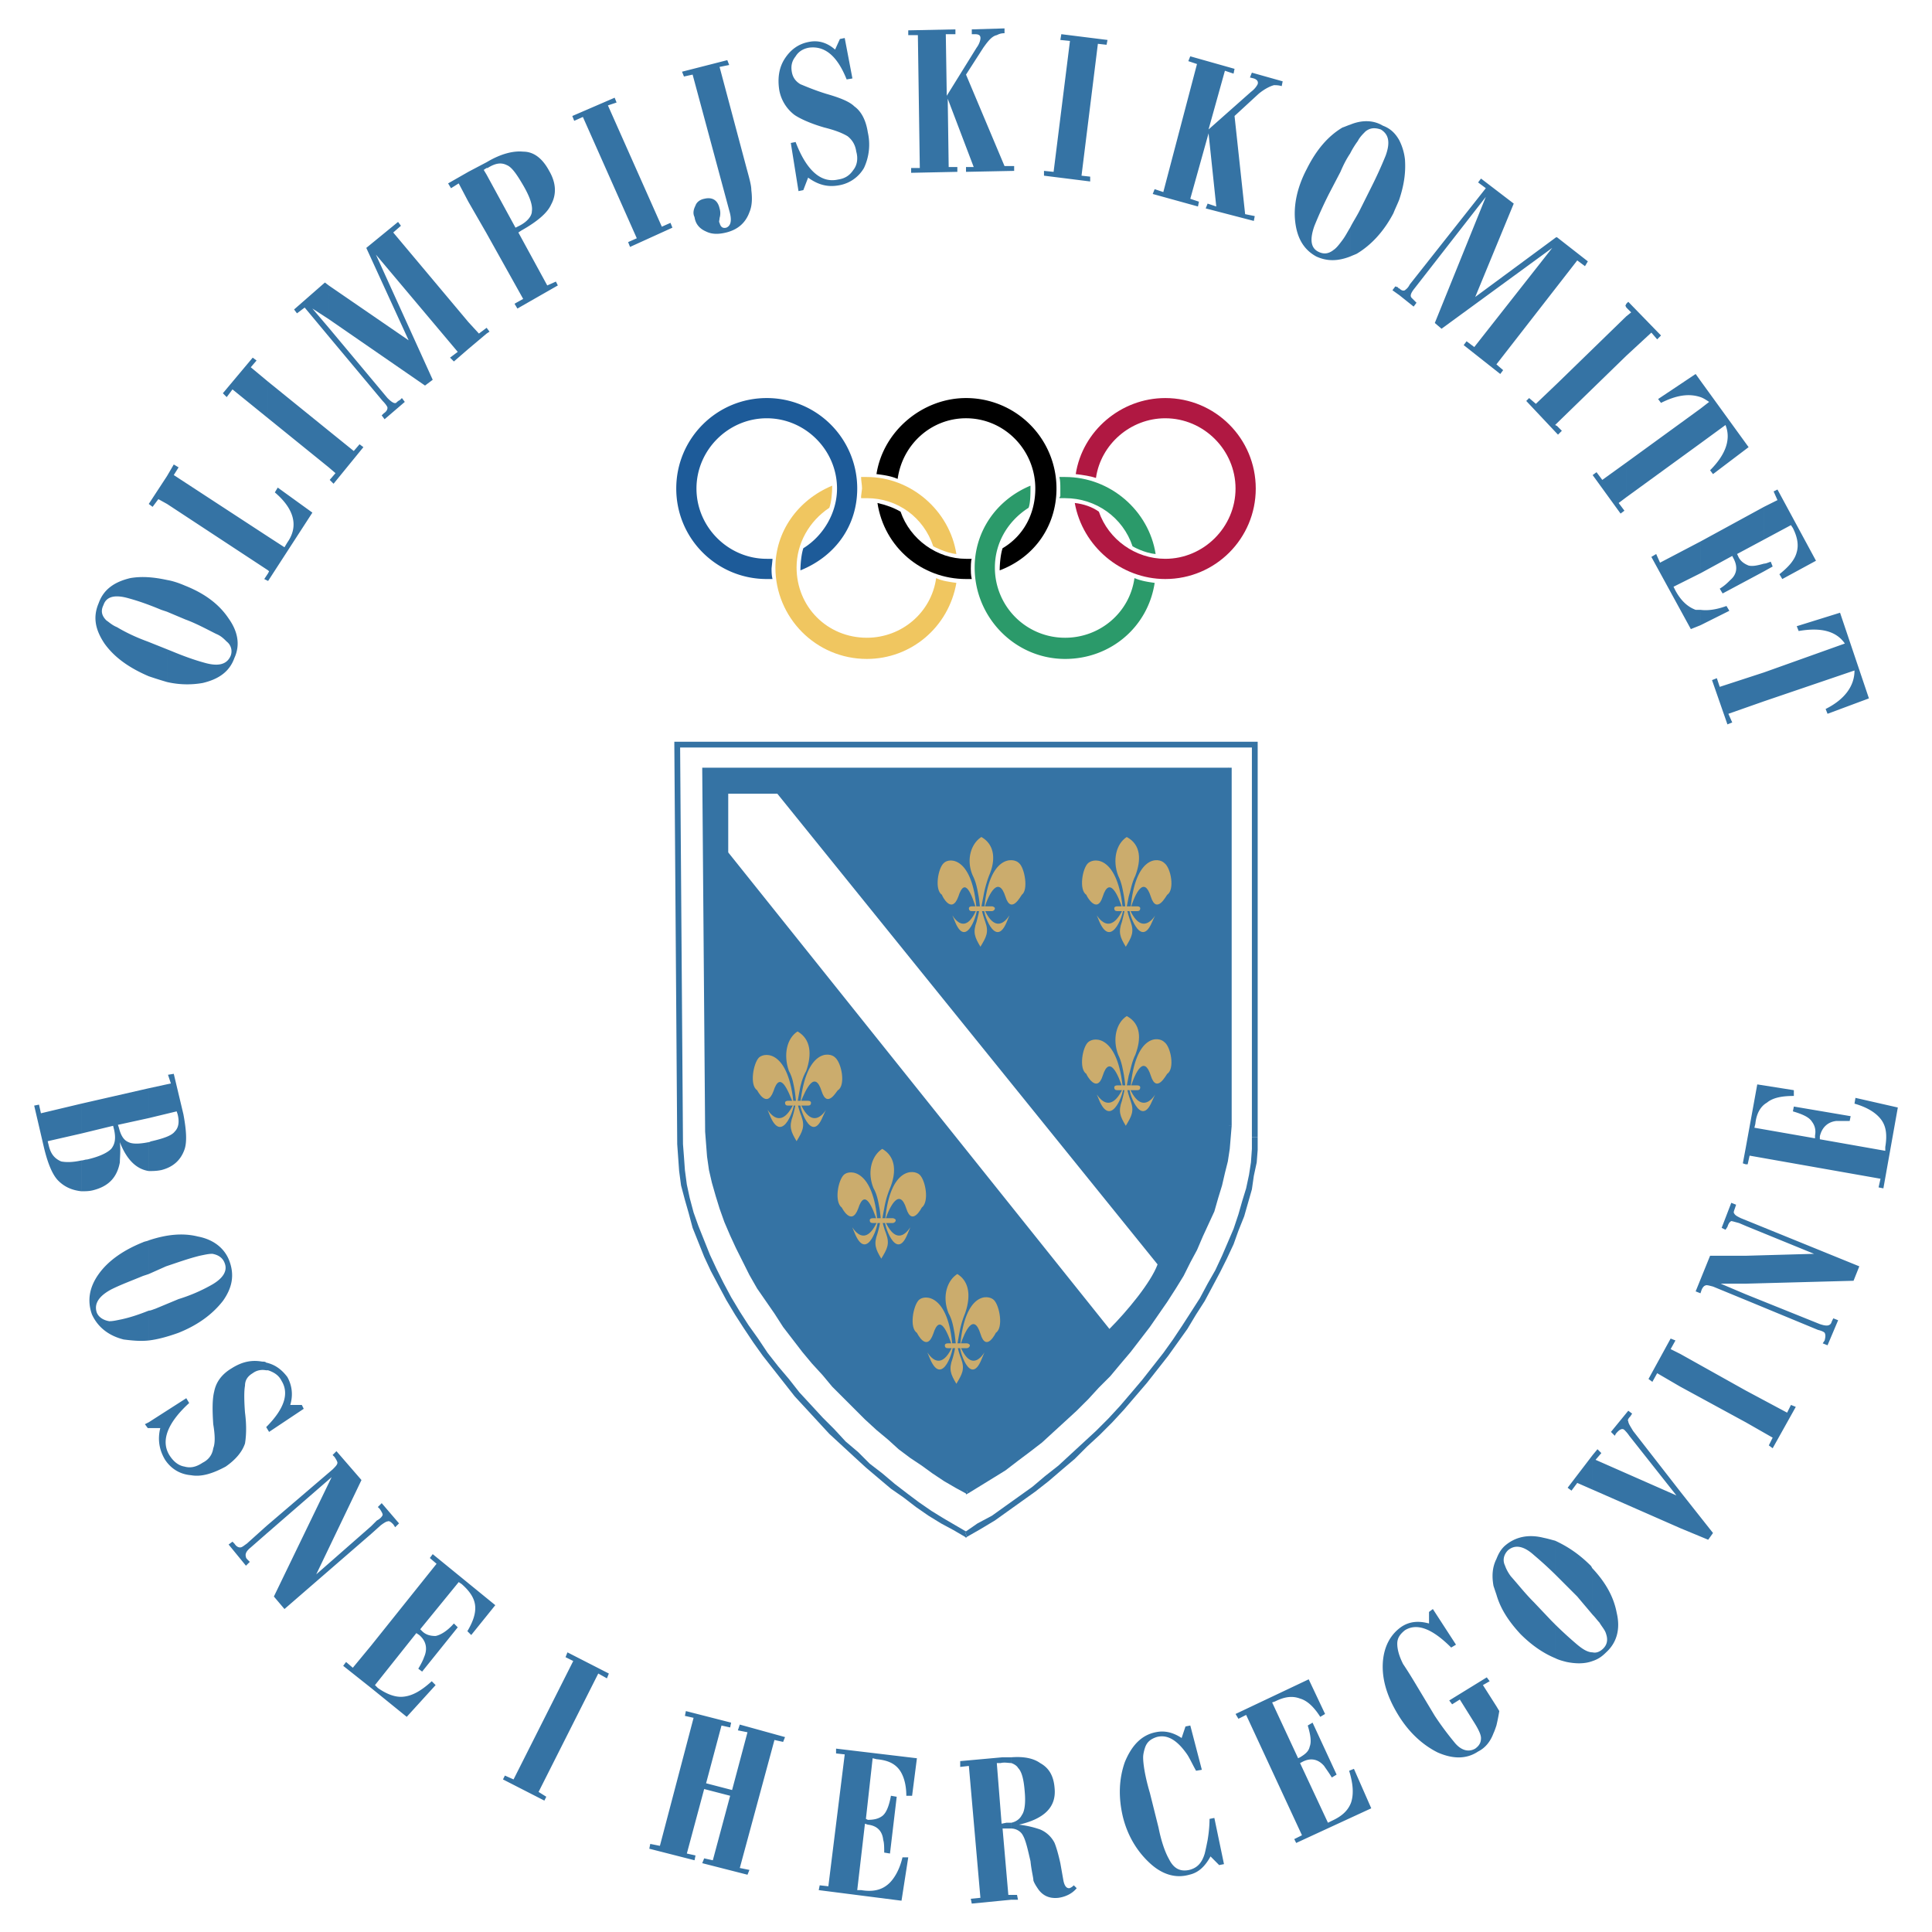 <svg xmlns="http://www.w3.org/2000/svg" width="2500" height="2500" viewBox="0 0 192.756 192.756"><g fill-rule="evenodd" clip-rule="evenodd"><path fill="#fff" d="M0 0h192.756v192.756H0V0z"/><path d="M175.996 69.967v-2.881l8.066-2.881c-.863-1.248-2.4-1.633-4.609-1.248l-.191-.48 4.32-1.345 2.881 8.547-4.129 1.537-.191-.48c1.92-.96 2.881-2.306 2.881-3.842l-9.028 3.073zm0-12.966v-.768c.191 0 .383-.097.672-.192l.191.48-.863.48zm0-3.168l2.688-1.441.193.289c.48.96.576 1.729.385 2.4-.193.769-.77 1.441-1.729 2.209l.287.48 3.361-1.825-3.842-7.107-.385.192.385.865-1.344.672v3.266h.001zm0-3.266v3.266l-2.689 1.44.096.192c.191.48.576.769 1.057.96.385.096.863 0 1.537-.191v.768l-4.131 2.209-.287-.48c.48-.288.768-.576 1.057-.865.672-.576.768-1.344.287-2.208l-.096-.192-3.17 1.729v-3.17l6.339-3.458zm0 16.519v2.881l-3.555 1.249.385.864-.48.192-1.537-4.417.48-.192.289.864 4.418-1.441zm-6.34-4.706v-1.537c.674.096 1.537 0 2.594-.384l.287.48-2.881 1.441zm0-18.151v-3.458l.865-.672c-.289-.192-.576-.384-.865-.48v-1.633l4.803 6.626-3.553 2.689-.289-.384c1.537-1.537 2.113-3.073 1.537-4.514l-2.498 1.826zm0-6.243v1.633c-1.152-.385-2.4-.192-3.938.576l-.287-.383 3.744-2.498.481.672zm0 2.785v3.458l-7.395 5.378V46.15l7.395-5.379zm0 13.253v3.17l-2.688 1.345.191.384c.576 1.057 1.248 1.633 2.016 1.921h.48v1.537l-.959.384-3.939-7.203.482-.288.383.864 4.034-2.114zm-7.394-18.535v-3.938l.48-.384-.48-.481v-.384l.191-.191 3.266 3.361-.383.384-.578-.672-2.496 2.305zm0-5.187v.384l-.096-.191.096-.193zm0 1.249v3.938l-6.914 6.723v-3.938l6.914-6.723zm0 14.598v3.457l-.768.577.576.769-.385.288-2.785-3.841.385-.289.576.769 2.401-1.73zm-6.914-2.881V42.5l.479.48-.383.384-.096-.096zm0-14.695v-4.897l3.072 2.4-.287.481-.77-.576-2.015 2.592zm0-4.897v4.897l-6.051 7.78.672.576-.287.384-3.65-2.881.287-.384.77.577 7.779-9.893-11.045 8.067-.672-.576 5.09-12.582-7.107 9.124c-.385.479-.48.768-.287.96l.287.288.191.192-.287.384-1.441-1.152v-.672c.193.191.385.288.576.191.096-.096.289-.191.48-.576l7.588-9.604-.77-.576.289-.385 3.266 2.497-3.842 9.316 8.066-5.954h.098v.002zm0 14.597v3.938l-.193.192.193.096v.769l-3.074-3.265.287-.289.674.576 2.113-2.017zM139.596 19.93c.48-1.441.672-2.689.576-4.034a5.612 5.612 0 0 0-.576-1.92v5.954zm0-5.954v5.955c-.191.479-.385.864-.576 1.345-.959 1.824-2.209 3.169-3.648 4.034-.193.096-.48.192-.672.288v-2.881c.287-.576.672-1.152.959-1.729l1.152-2.305a42.096 42.096 0 0 0 1.441-3.169c.48-1.345.287-2.113-.48-2.593-.576-.192-1.057-.192-1.537.192-.287.288-.576.577-.768.96a8.682 8.682 0 0 0-.768 1.249v-2.881c1.15-.48 2.305-.48 3.264.096.769.287 1.248.766 1.633 1.439zm0 14.79v.672l-.672-.48.287-.384.289.097c0 .095 0 .095.096.095zm-4.897-16.327v2.881c-.385.576-.674 1.153-.961 1.825l-1.152 2.208a42.287 42.287 0 0 0-1.441 3.17c-.48 1.344-.385 2.208.385 2.593.576.288 1.057.192 1.537-.192.287-.192.576-.577.863-.961.289-.384.48-.768.77-1.248v2.881c-1.25.48-2.307.48-3.361 0-1.25-.672-1.922-1.824-2.113-3.457-.193-1.633.191-3.458 1.152-5.282.961-1.921 2.111-3.266 3.553-4.13.288-.096.479-.192.768-.288zM48.55 33.28v-.576l.288.384-.288.192zm0-9.988v-5.858l2.881 5.282.384-.192c.769-.384 1.249-.96 1.249-1.441.096-.576-.192-1.44-.864-2.593-.672-1.152-1.153-1.825-1.633-2.016-.577-.289-1.152-.192-1.921.287h-.096v-.576c1.44-.864 2.688-1.152 3.649-1.056 1.056 0 1.92.672 2.593 1.921.672 1.152.769 2.304.192 3.36-.385.865-1.441 1.729-2.978 2.594l-.288.192 2.881 5.282.864-.385.192.385-4.034 2.305-.288-.48.864-.48-3.647-6.531zm18.536-.577l-4.226 1.921-.192-.48.864-.384-5.378-12.102-.864.384-.192-.48 4.226-1.825.192.48-.864.288 5.379 12.101.864-.384.191.481zm5.666-16.231l-.961.192L74.48 16.76c.288 1.057.48 1.729.48 2.209.095.768.095 1.537-.192 2.209-.385 1.056-1.152 1.729-2.305 2.017-.769.192-1.441.192-2.017-.097-.672-.288-1.056-.768-1.152-1.44-.192-.384-.096-.768.096-1.152.096-.288.384-.576.865-.672.768-.192 1.345.096 1.536.96.096.288.096.672 0 .96 0 .192-.096.384 0 .48.096.384.288.577.672.48.48-.192.577-.769.289-1.729l-3.65-13.542-.864.192-.192-.48 4.515-1.153.191.482zm13.83 6.723a5.484 5.484 0 0 1-.384 3.553 3.563 3.563 0 0 1-2.498 1.729c-1.056.192-2.016 0-3.073-.768l-.48 1.249-.48.096-.768-4.802.48-.096c1.057 2.785 2.498 4.129 4.226 3.746.672-.097 1.152-.385 1.536-.961.384-.479.481-1.152.289-1.825-.097-.672-.384-1.152-.864-1.537-.481-.288-1.153-.576-2.305-.864-1.345-.384-2.401-.864-2.978-1.249a4.002 4.002 0 0 1-1.537-2.498c-.191-1.248 0-2.305.577-3.169.576-.864 1.344-1.44 2.4-1.633.961-.191 1.825.097 2.594.769l.48-1.057.48-.096.769 4.034-.576.096c-.96-2.401-2.209-3.362-3.746-3.169-.576.097-1.056.385-1.344.864-.384.481-.48.961-.384 1.538.097.576.384.96.864 1.248.48.192 1.345.576 2.593.961 1.345.384 2.305.769 2.786 1.249.671.479 1.151 1.343 1.343 2.592zm14.598 3.842l-4.802.096v-.48h.769l-2.593-6.819.096 6.819h.865v.48l-4.61.096v-.48h.864l-.193-13.254h-.96v-.48l4.706-.096v.48h-.96l.096 6.146 2.979-4.802c.287-.384.383-.768.383-.96 0-.289-.191-.384-.576-.384h-.289v-.48l3.265-.097v.48c-.383 0-.576.097-.768.192-.48.096-.865.577-1.344 1.249l-1.729 2.689 3.841 9.124h.961v.481h-.001zm7.588 1.056l-4.609-.577v-.479l.959.096 1.633-13.062-.961-.096.098-.576 4.609.576-.096.48-.865-.096-1.633 13.157.865.096v.481zm16.326 3.937l-4.801-1.248.191-.48.863.288-.768-7.299-1.824 6.531.863.288-.096.48-4.514-1.249.191-.48.865.289 3.361-12.774-.865-.288.193-.481 4.418 1.249-.098.479-.863-.288-1.633 5.858 4.227-3.746c.383-.288.576-.576.672-.769.096-.288-.096-.48-.385-.576l-.385-.096.193-.48 3.074.865-.098.48c-.287-.096-.576-.096-.768-.096-.385.096-.961.384-1.537.864l-2.4 2.209 1.057 9.796.959.192-.092.482zM48.55 16.184v.576l-.289.192.289.48v5.858l-1.825-3.169v-2.977l1.825-.96zm0 16.52v.576l-1.825 1.537v-2.689l1.057 1.152.768-.576zm-1.825-15.559v2.977l-.96-1.825-.768.481-.289-.481 2.017-1.152zm0 14.982v2.689l-1.44 1.249-.385-.384.768-.576-8.163-9.7 5.667 12.486-.769.576-9.604-6.626V28.48l7.972 5.474-4.226-9.22 3.169-2.593.288.384-.769.672 7.492 8.93zM32.799 46.629V42.98l2.497 2.017.576-.672.384.288-2.977 3.65-.384-.384.577-.672-.673-.578zm0-13.061l5.378 6.435c.289.288.481.576.481.672 0 .191-.096.384-.384.575l-.192.192.288.385 2.017-1.729-.289-.384-.191.192a1.33 1.33 0 0 0-.384.288c-.192.096-.481-.096-.864-.48L32.8 32.703v.865h-.001zm0-5.09v3.361l-1.633-1.057 1.633 1.921v.864l-2.401-2.882-.768.577-.289-.385 3.074-2.689.384.29zm0 14.502v3.649l-6.051-4.898v-3.65l6.051 4.899zm-6.05 14.982v-.769l.097-.192-.097-.096v-3.361l1.633 1.057.288-.48c1.153-1.633.672-3.361-1.249-4.994l.289-.48 3.457 2.497-4.418 6.818zm-8.26.48c1.921.769 3.362 1.825 4.322 3.266.96 1.344 1.152 2.688.576 3.937-.48 1.345-1.536 2.113-3.169 2.497a8.909 8.909 0 0 1-3.553-.096V64.78l.479.192c1.153.479 2.209.864 3.266 1.153 1.344.383 2.208.191 2.593-.673a1.222 1.222 0 0 0-.384-1.439c-.288-.289-.576-.576-1.056-.769-.96-.48-2.017-1.057-3.073-1.441l-1.825-.769v-3.169c.576.097 1.152.289 1.824.577zm8.26-20.36v3.65l-3.554-2.881-.576.769-.384-.385 2.978-3.553.384.288-.577.672 1.729 1.44zm0 15.462v3.361l-10.084-6.627v-2.785l.672-1.152.481.288-.481.769 9.412 6.146zm0 3.65v.769l-.384-.192.384-.577zM16.665 68.046a42.202 42.202 0 0 1-1.825-.576c-2.017-.864-3.458-1.921-4.417-3.266-.961-1.44-1.153-2.689-.576-4.034.479-1.344 1.536-2.113 3.169-2.497 1.152-.192 2.305-.096 3.649.192v3.169l-.577-.192c-1.152-.48-2.208-.864-3.265-1.152-1.344-.384-2.209-.192-2.497.672-.288.577-.192 1.057.288 1.537.288.191.576.48 1.056.672.96.576 2.017 1.057 3.074 1.441l1.921.768v3.266zm0-20.552v2.785l-.864-.48-.576.769-.384-.288 1.824-2.786zM174.17 141.9v-3.168l4.131 2.209.383-.77.482.193-2.307 4.129-.383-.287.383-.77-2.689-1.536zm0-12.197v-.574l7.396 2.977c.576.191.863.191 1.057 0 .096-.096.096-.191.191-.385l.096-.191.48.191-1.057 2.498-.48-.193.191-.287c.098-.385.098-.576 0-.768-.096-.098-.287-.193-.672-.289l-7.202-2.979zm0-1.631v-2.785l6.82-.193-6.82-2.785v-.576l11.334 4.609-.576 1.441-10.758.289zm0-11.91v-1.633l1.152-6.338 3.65.576v.576c-1.248 0-2.113.191-2.689.672-.672.385-1.057 1.152-1.152 2.113l-.096.385 6.051 1.057v-.289c.096-.48 0-.961-.289-1.344-.287-.48-.959-.77-1.92-1.057l.096-.48 5.666.961-.096.48h-1.344c-.865.096-1.441.672-1.633 1.535v.289l6.529 1.152v-.385c.193-1.152.098-2.018-.383-2.689s-1.346-1.248-2.689-1.633l.096-.576 4.227.961-1.441 8.068-.48-.098.193-.863-13.062-2.305-.191.863h-.195v.002zm0-1.633v1.633l-.287-.096.287-1.537zm0 7.203v.576l-.672-.287c-.383-.096-.672-.193-.768-.193-.193.098-.289.289-.385.578l-.191.287-.385-.191.961-2.498.48.191-.096.289c-.096.289-.193.48-.096.576.096.191.287.289.672.48l.48.192zm0 3.555v2.785h-2.496l2.496 1.057v.574l-3.264-1.344c-.385-.096-.674-.191-.77-.096-.096 0-.287.191-.385.48l-.096.287-.48-.191 1.441-3.553h3.554v.001zm0 13.445v3.168l-6.529-3.553v-3.266l6.529 3.651zm-6.529 13.733v-3.648l3.266 4.131-.48.672-2.786-1.155zm0-17.383v3.266l-2.305-1.344-.48.863-.385-.287 2.209-4.033.48.191-.48.863.961.481zm0 13.734v3.648l-8.74-3.84v-3.459l.48-.576.385.385-.578.672 8.068 3.555-4.705-5.955c-.193-.289-.385-.48-.48-.576-.193-.191-.48-.096-.865.385l-.096.191-.385-.385 1.729-2.113.385.289-.191.289c-.193.191-.289.383-.193.479 0 .193.193.48.48.961l4.706 6.05zm-8.741 16.903v-.863c.385.096.768-.096 1.057-.385.383-.383.48-.865.287-1.439-.096-.385-.383-.674-.672-1.154-.191-.191-.385-.479-.672-.768v-4.61c1.344 1.441 2.113 2.881 2.4 4.418.385 1.633 0 2.977-1.057 3.938-.382.382-.766.671-1.343.863zm0-20.553v3.459l-1.537-.674-.576.77-.383-.289 2.496-3.266zm0 11.334v4.609c-.48-.576-1.057-1.248-1.537-1.824l-1.824-1.826-.385-.383v-3.361c1.25.576 2.402 1.344 3.555 2.496.096.098.096.193.191.289zm0 8.355v.863c-.768.289-1.633.289-2.594.098-.385-.098-.768-.193-1.152-.385v-3.361a39.813 39.813 0 0 0 2.209 2.018c.576.478 1.057.767 1.537.767zm-3.746-11.14v3.361a38.275 38.275 0 0 0-2.111-1.922c-1.057-.959-1.922-1.057-2.594-.479-.385.383-.576.959-.289 1.535.096.289.289.674.576 1.057.768.865 1.441 1.729 2.307 2.594l1.729 1.824.383.385v3.361c-1.152-.48-2.305-1.248-3.457-2.4-1.248-1.346-2.016-2.594-2.4-3.939v-3.553c.191-.48.385-.863.768-1.248 1.057-.961 2.402-1.25 3.938-.865.478.097.767.193 1.15.289zm-5.857 18.439v-1.92l.287.479a19.018 19.018 0 0 1-.287 1.441zm0-16.615v3.553c-.098-.287-.193-.576-.289-.863-.192-1.057-.096-1.92.289-2.69zm0 14.695v1.92c-.098.287-.193.576-.289.768-.287.77-.768 1.441-1.537 1.826-1.152.768-2.496.768-4.033.096-1.535-.77-2.881-2.018-3.938-3.746s-1.633-3.457-1.537-5.186c.098-1.633.77-2.881 1.922-3.65.768-.48 1.633-.576 2.689-.287v-1.152l.383-.289 2.307 3.555-.48.287c-1.826-1.824-3.363-2.498-4.611-1.729-.48.385-.768.768-.768 1.344s.191 1.248.576 2.018c.191.287.576.865 1.152 1.824l2.018 3.361a30.348 30.348 0 0 0 1.92 2.594c.672.863 1.441 1.057 2.113.672.385-.287.576-.576.576-1.057 0-.287-.191-.768-.672-1.535l-1.441-2.307-.768.48-.289-.385 3.746-2.305.289.385-.674.385 1.346 2.113zm-48.404 19.303v-.48h.576l.096.48h-.672zm0-7.105c.479 0 .961.287 1.152.672.287.479.48 1.344.768 2.592.096.961.289 1.633.289 1.922.096.287.287.576.48.863.479.674 1.15.961 2.016.865.672-.096 1.346-.385 1.824-.961l-.287-.287c-.191.191-.385.287-.48.287-.287 0-.48-.287-.576-.863l-.289-1.633c-.191-.865-.383-1.537-.574-2.018a2.829 2.829 0 0 0-1.441-1.344 9.758 9.758 0 0 0-2.113-.48c2.498-.576 3.746-1.729 3.555-3.65-.098-1.248-.576-2.018-1.441-2.496-.672-.48-1.633-.672-2.881-.576v.576c.287.096.576.287.672.479.383.385.576 1.154.672 2.402.096 1.057 0 1.92-.289 2.305-.191.385-.576.672-1.055.768v.577h-.002zm20.263-1.057l.961 4.609-.48.096-.863-.865c-.578 1.057-1.25 1.633-2.115 1.826-1.344.383-2.688 0-3.936-1.152-1.25-1.152-2.211-2.689-2.689-4.611-.48-2.016-.385-3.842.191-5.475.672-1.631 1.633-2.688 3.072-2.977.865-.191 1.73 0 2.594.576l.385-1.152.48-.096 1.152 4.418-.576.096c-.385-.672-.674-1.344-.961-1.729-.961-1.344-1.92-1.922-2.977-1.633-.576.191-.961.48-1.154 1.057-.096.287-.189.672-.189.961 0 .672.189 1.92.672 3.553l.863 3.457c.287 1.441.672 2.498 1.057 3.17.48.961 1.152 1.248 2.016 1.057.77-.193 1.25-.672 1.537-1.633.098-.385.193-.865.289-1.346.096-.574.191-1.344.191-2.111l.48-.096zm13.926-4.898l1.729 3.938-7.49 3.457-.193-.385.77-.383-5.57-12.006-.77.385-.287-.48 7.299-3.457 1.633 3.457-.48.287c-.672-1.055-1.344-1.633-2.016-1.824-.77-.287-1.537-.191-2.498.289l-.287.096 2.592 5.57.193-.096c.479-.289.863-.576.959-1.057.191-.48.096-1.152-.191-2.113l.48-.287 2.4 5.186-.48.287c-.287-.48-.576-.863-.768-1.152-.576-.672-1.346-.863-2.209-.385l-.191.098 2.783 5.953.385-.191c1.057-.48 1.633-1.057 1.922-1.824.287-.865.191-1.922-.193-3.17l.478-.193zm-34.189-1.153v.576c-.289 0-.674-.098-1.057 0h-.385l.48 6.051.48-.098h.48v.578h-.865l.576 6.625h.289v.48l-3.939.385-.096-.48.96-.096-1.152-13.158-.864.098v-.578l4.225-.383h.868zm-63.868-6.916v-4.225l6.531-8.164-.672-.576.288-.385 6.243 5.09-2.401 2.979-.384-.385c.576-.961.865-1.824.769-2.594-.096-.768-.577-1.439-1.344-2.111l-.289-.193-3.841 4.707.192.191c.384.385.864.48 1.344.48.48-.096 1.153-.48 1.825-1.248l.384.383-3.553 4.418-.384-.287c.289-.48.48-.865.576-1.152.384-.865.192-1.633-.48-2.209l-.289-.193-4.129 5.188.288.287c.961.672 1.825.961 2.593.865.864-.096 1.729-.576 2.785-1.537l.384.385-2.881 3.168-3.555-2.882zm0-15.367v-.768l.577-.576c.383-.191.576-.479.576-.576 0-.096-.096-.287-.288-.576l-.192-.191.384-.385 1.729 2.018-.384.383-.192-.287c-.192-.191-.384-.385-.576-.289-.096 0-.289.098-.673.385l-.961.862zm17.287 26.605l-4.13-2.113.192-.385.864.385 5.955-11.814-.769-.383.192-.48 4.13 2.113-.192.48-.865-.48-5.955 11.812.769.48-.191.385zm20.265 7.395l-4.514-1.152.192-.48.864.191 1.729-6.436-2.593-.672-1.729 6.436.865.191-.096.48-4.514-1.152.096-.48.961.193 3.361-12.773-.865-.193.096-.48 4.514 1.154-.096.479-.864-.191-1.537 5.762 2.594.674 1.536-5.764-.96-.191.192-.576 4.514 1.248-.192.48-.864-.191-3.457 12.771.96.193-.193.479zm16.039-1.73l-.672 4.322-8.259-1.055.096-.48.864.096 1.633-13.158-.864-.096v-.48l8.067.961-.481 3.743h-.576c0-1.15-.288-2.111-.768-2.688-.481-.576-1.153-.865-2.209-.961l-.384-.096-.672 6.051.192.096c.577 0 1.057-.096 1.441-.385.384-.287.672-.961.865-2.018l.576.098-.672 5.666-.576-.096c0-.48 0-.961-.097-1.25-.096-.959-.672-1.439-1.537-1.535l-.288-.096-.769 6.627h.384c1.152.191 2.017 0 2.689-.578.575-.479 1.152-1.439 1.44-2.689h.577v.001zm-53.591-33.038v.768l-8.644 7.492-1.056-1.248 5.762-11.91-6.531 5.666v-.768l6.627-5.666c.288-.289.48-.48.48-.672 0-.096-.096-.289-.288-.576l-.192-.193.384-.383 2.497 2.881-4.514 9.412 5.475-4.803zm0 11.911v4.225L34.24 166.2l.288-.383.672.576 1.825-2.209zm-10.468-27.469v-.768c.864.191 1.537.672 2.113 1.439.48.865.577 1.826.289 2.785h1.152l.192.385-3.457 2.305-.289-.479c1.825-1.826 2.305-3.363 1.537-4.611-.288-.576-.768-.863-1.345-1.057l-.192.001zM14.84 108.576l2.209-.48-.288-.865.576-.096.961 4.033c.288 1.537.384 2.785.096 3.555-.384 1.055-1.152 1.729-2.305 2.016-.48.096-.864.096-1.248.096v-2.881c.096 0 .191-.096.288-.096 1.249-.287 2.016-.576 2.305-.961.384-.383.48-.959.288-1.729l-.096-.287-2.785.672v-2.977h-.001zm11.717 27.371v.768c-.48-.096-.96 0-1.344.289-.481.287-.769.672-.769 1.248-.096.48-.096 1.441 0 2.689.192 1.441.096 2.496 0 3.072-.288.865-.96 1.633-1.921 2.305-1.249.674-2.4 1.057-3.457.865-1.153-.096-2.017-.672-2.594-1.537-.576-.959-.768-2.016-.48-3.168H14.84v-.578l3.746-2.4.288.48c-2.209 2.018-2.881 3.842-1.921 5.283.384.576.865.959 1.44 1.055.673.193 1.249 0 1.825-.383.577-.289.961-.77 1.057-1.441.192-.48.192-1.248 0-2.4-.096-1.441-.096-2.498.096-3.266.192-.961.769-1.729 1.729-2.305 1.057-.672 2.017-.865 3.073-.672.191.001.288.001.384.096zm0 16.326v.768l-1.537 1.346c-.48.385-.576.672-.48.961 0 .096.096.191.191.287l.192.193-.384.383-1.729-2.113.384-.287.192.191c.192.289.384.385.576.385.192 0 .385-.191.672-.385l1.923-1.729zM14.84 133.738v-2.977c.191 0 .384-.098.672-.193l2.305-.959a16.509 16.509 0 0 0 3.169-1.346c1.249-.672 1.729-1.441 1.441-2.209-.192-.576-.673-.865-1.249-.961-.384 0-.769.096-1.249.193-1.153.287-2.209.672-3.361 1.055l-1.729.77v-3.361c1.729-.576 3.361-.768 4.898-.385 1.537.289 2.689 1.152 3.169 2.498.48 1.344.288 2.592-.672 3.938-1.056 1.344-2.497 2.4-4.417 3.17-1.056.383-2.112.672-2.977.767zm-5.571-14.982c-.384.096-.769.096-1.152.096v-3.074c.191 0 .383-.096.576-.096 1.249-.287 2.017-.672 2.401-1.057.384-.479.48-1.055.288-1.92l-.096-.385-3.169.77v-2.979l6.723-1.535v2.977l-3.074.672.096.289c.192.768.481 1.248.96 1.439.385.193 1.057.193 2.017 0v2.881c-1.249-.191-2.209-1.152-2.881-2.881.096.865 0 1.537 0 2.018-.288 1.537-1.152 2.4-2.689 2.785zm5.571 4.994v3.361l-.576.191c-1.153.48-2.209.865-3.169 1.346-1.248.672-1.729 1.439-1.44 2.305.192.48.672.768 1.248.865.385 0 .768-.098 1.249-.193.864-.191 1.729-.48 2.689-.863v2.977c-.865.096-1.729 0-2.497-.096-1.538-.385-2.594-1.25-3.17-2.498-.48-1.344-.288-2.689.673-4.033.959-1.344 2.497-2.4 4.417-3.17.192-.096.384-.096.576-.192zm0 18.15v.578h-.096l-.288-.385.384-.193zm-6.723-23.048c-.865-.096-1.633-.385-2.305-1.057-.576-.576-1.056-1.729-1.44-3.361l-.961-4.129.481-.096.191.863 4.035-.961v2.979l-3.361.768.096.385c.192.863.576 1.344 1.249 1.633.48.096 1.152.096 2.017-.098v3.074h-.002zM122.598 76.882H70.351l.288 36.014c0 12.967 14.406 29.869 25.739 35.824 13.351-7.299 26.22-24.49 26.22-36.4V76.882z" fill="#3573a4"/><path fill="#3573a4" d="M70.063 76.882l.288.288h52.247v-.576H70.351l-.288.288.288-.288h-.288v.288z"/><path fill="#3573a4" d="M70.927 112.896l-.288-36.014h-.576l.288 36.014h.576zM96.378 148.527h.192l-1.056-.672-1.057-.576-1.057-.767-1.151-.768-1.057-.769-1.152-.864-1.153-.961-1.056-.961-1.153-.96-1.056-1.057-1.057-1.057-1.056-1.152-1.057-1.152-1.056-1.153-.96-1.152-.961-1.248-.865-1.248-.96-1.248-.768-1.25-.864-1.344-.673-1.25-.768-1.344-.672-1.248-.577-1.344-.48-1.25-.48-1.343-.48-1.25-.288-1.248-.288-1.344-.192-1.152-.097-1.249-.096-1.25h-.576l.096 1.25.096 1.249.192 1.343.288 1.25.384 1.344.385 1.248.479 1.346.577 1.344.576 1.248.673 1.345.672 1.344.769 1.346.864 1.248.864 1.248.864 1.344.961 1.25.96 1.248.961 1.152 1.056 1.152.96 1.153 1.153 1.152 1.057 1.057 1.056 1.056 1.152 1.057 1.153.961 1.056.959 1.153.865 1.152.768 1.057.769 1.152.768 1.153.672 1.056.576h.192-.192v.097l.192-.097-.192-.481z"/><path fill="#3573a4" d="M122.309 112.32l-.096 1.153-.096 1.056-.193 1.248-.192 1.155-.384 1.248-.287 1.152-.481 1.248-.48 1.346-.577 1.248-.576 1.248-.672 1.248-.767 1.346-.674 1.248-.863 1.248-.866 1.345-.865 1.248-.959 1.249-.961 1.152-.959 1.248-1.056 1.154-1.057 1.153-1.057 1.152-1.152 1.152-1.152 1.057-1.155 1.057-1.15.959-1.154.96-1.248.961-1.248.864-1.153.769-1.248.768-1.153.767.192.481 1.248-.768 1.248-.767 1.248-.77 1.25-.959 1.153-.865 1.248-.961 1.152-1.057 1.153-1.056 1.152-1.057 1.154-1.152 1.057-1.153 1.15-1.152.961-1.152 1.057-1.248.961-1.248.961-1.25.863-1.248.865-1.249.863-1.343.77-1.25.672-1.344.672-1.248.576-1.346.576-1.248.576-1.248.385-1.346.383-1.248.289-1.248.289-1.152.191-1.25.096-1.152.096-1.153h-.576zM122.598 76.594l-.289.288v35.438h.576V76.882l-.287-.288.287.288v-.288h-.287zM67.278 74.289l.288.289h57.623v-.577H67.566l-.288.288.288-.288h-.288v.288z"/><path fill="#3573a4" d="M68.142 114.146l-.288-39.857h-.576l.288 39.857h.576zM96.282 152.85h.192l-1.152-.672-1.153-.672-1.249-.77-1.248-.863-1.152-.865-1.249-.959-1.249-1.057-1.248-.961-1.152-1.152-1.248-1.057-1.154-1.248-1.152-1.152-1.152-1.25-1.153-1.248-1.056-1.344-1.057-1.248-1.056-1.346-.961-1.439-.96-1.346-.864-1.344-.865-1.441-.768-1.441-.672-1.344-.673-1.442-.576-1.439-.576-1.441-.48-1.344-.384-1.442-.289-1.343-.192-1.442-.096-1.343-.096-1.249h-.576l.096 1.344.096 1.344.192 1.441.384 1.442.384 1.344.385 1.441.576 1.439.576 1.442.672 1.439.768 1.442.769 1.439.864 1.442.865 1.345.96 1.44.96 1.345 1.056 1.344 1.057 1.344 1.057 1.346 1.153 1.248 1.151 1.248 1.153 1.25 1.249 1.152 1.249 1.152 1.152 1.057 1.248 1.057 1.249 1.054 1.248.866 1.249.961 1.248.865 1.249.767 1.248.672 1.153.672h.192-.192l.096.096.096-.096-.192-.48z"/><path fill="#3573a4" d="M124.902 113.473v1.152l-.095 1.346-.194 1.248-.287 1.345-.385 1.248-.384 1.344-.481 1.442-.574 1.343-.578 1.346-.672 1.44-.768 1.345-.769 1.44-.863 1.345-.866 1.344-.959 1.442-.961 1.343-1.056 1.346-1.057 1.344-1.057 1.248-1.152 1.346-1.152 1.248-1.248 1.248-1.248 1.152-1.25 1.152-1.248 1.153-1.344 1.056-1.25 1.057-1.344.961-1.346.961-1.343.961-1.44.767-1.249.864.192.48 1.344-.768 1.442-.865 1.344-.961 1.343-.959 1.346-.961 1.346-1.056 1.343-1.153 1.248-1.056 1.249-1.248 1.25-1.153 1.248-1.25 1.152-1.248 1.152-1.343 1.153-1.346 1.056-1.344 1.057-1.344.961-1.345.959-1.344.865-1.441.863-1.344.77-1.442.767-1.441.672-1.344.672-1.439.481-1.346.576-1.439.385-1.346.384-1.344.192-1.344.289-1.345.096-1.248v-1.25h-.577z"/><path fill="#3573a4" d="M125.189 74.001l-.287.288v39.184h.577V74.289l-.29-.288.29.288v-.288h-.29z"/><path d="M79.475 109.535s.096.865.48 1.826c.384 1.055.096 1.535-.48 2.496-.576-.961-.768-1.441-.383-2.496.287-.961.383-1.826.383-1.826z" fill="#cbac6d"/><path d="M79.475 110.496s.192-1.152.289-1.633c.096-.576.288-1.344.672-2.016.576-1.635.48-3.17-.865-3.939-1.056.672-1.44 2.305-.864 3.939.385.672.48 1.439.576 1.92.096.577.192 1.729.192 1.729z" fill="#cbac6d"/><path d="M79.859 110.016c.577-5.281 2.881-5.09 3.458-4.514.672.576 1.057 2.785.288 3.266-.096 0-1.057 1.92-1.633.096-.672-2.112-1.536-.288-2.113 1.152zM79.187 110.209c-.48-5.283-2.785-5.283-3.458-4.707-.576.576-.96 2.785-.192 3.266 0 0 .96 1.92 1.632.096.673-2.112 1.441-.096 2.018 1.345z" fill="#cbac6d"/><path d="M80.627 110.305c.192 0 .288-.096.288-.289 0-.096-.096-.191-.288-.191H78.61c-.192 0-.288.096-.288.191 0 .193.096.289.288.289h2.017z" fill="#cbac6d"/><path d="M79.859 110.111c-.192.098 1.057 4.131 2.209 1.346 1.057-2.402-.576 2.305-2.209-1.346zM79.187 110.111c.192.098-1.057 4.131-2.305 1.346-.96-2.402.576 2.305 2.305-1.346z" fill="#cbac6d"/><path d="M72.656 79.188v5.858l38.032 47.541c1.729-1.729 4.131-4.611 4.803-6.436L77.554 79.188h-4.898z" fill="#fff"/><path d="M95.417 133.738s.097.863.48 1.824c.384 1.057.096 1.537-.48 2.498-.576-.961-.769-1.441-.384-2.498.289-.96.384-1.824.384-1.824z" fill="#cbac6d"/><path d="M95.417 134.699s.192-1.152.288-1.633a9.336 9.336 0 0 1 .576-2.018c.576-1.633.48-3.17-.768-3.938-1.057.672-1.537 2.305-.865 3.938.384.672.48 1.441.577 1.922.097.577.192 1.729.192 1.729z" fill="#cbac6d"/><path d="M95.802 134.219c.479-5.283 2.784-5.09 3.362-4.516.576.578.959 2.787.191 3.268 0 0-.961 2.016-1.537.096-.672-2.114-1.536-.29-2.016 1.152zM95.033 134.41c-.384-5.281-2.785-5.281-3.361-4.707-.576.578-.96 2.787-.192 3.268 0 0 .96 2.016 1.633.096.672-2.114 1.44-.096 1.92 1.343z" fill="#cbac6d"/><path d="M96.474 134.506c.096 0 .288-.096.288-.287 0-.098-.192-.193-.288-.193h-1.921c-.192 0-.288.096-.288.193 0 .191.096.287.288.287h1.921z" fill="#cbac6d"/><path d="M95.802 134.314c-.192.096.96 4.129 2.112 1.344.961-2.4-.576 2.305-2.112-1.344zM95.033 134.314c.192.096-.96 4.129-2.208 1.344-.961-2.4.575 2.305 2.208-1.344zM87.927 121.252s.096.865.48 1.826c.384 1.057.096 1.535-.48 2.496-.576-.961-.769-1.439-.384-2.496.288-.961.384-1.826.384-1.826z" fill="#cbac6d"/><path d="M87.927 122.213s.191-1.152.288-1.633a9.265 9.265 0 0 1 .576-2.016c.672-1.633.576-3.17-.769-3.939-1.056.674-1.537 2.307-.864 3.939.384.672.48 1.439.577 1.92.096.481.192 1.729.192 1.729z" fill="#cbac6d"/><path d="M88.311 121.732c.48-5.281 2.881-5.09 3.458-4.514s.96 2.689.192 3.266c0 0-.961 1.922-1.537.096-.673-2.113-1.633-.287-2.113 1.152zM87.542 121.926c-.384-5.283-2.785-5.283-3.361-4.707s-.961 2.689-.192 3.266c0 0 .96 1.922 1.633.096.672-2.114 1.44-.097 1.92 1.345z" fill="#cbac6d"/><path d="M89.079 122.021c.095 0 .288-.096.288-.289 0-.096-.192-.191-.288-.191h-2.017c-.191 0-.288.096-.288.191 0 .193.097.289.288.289h2.017z" fill="#cbac6d"/><path d="M88.311 121.828c-.192.098 1.056 4.131 2.209 1.346.96-2.401-.577 2.305-2.209-1.346zM87.542 121.828c.192.098-.961 4.131-2.209 1.346-.959-2.401.577 2.305 2.209-1.346zM97.818 90.136s.096.768.48 1.824c.385 1.056.096 1.537-.48 2.497-.576-.96-.768-1.441-.383-2.497.288-1.056.383-1.824.383-1.824z" fill="#cbac6d"/><path d="M97.818 91s.191-1.057.289-1.537a11.73 11.73 0 0 1 .576-2.113c.672-1.536.576-3.073-.77-3.841-1.056.672-1.536 2.305-.863 3.841.385.769.48 1.537.576 2.018.097.479.192 1.632.192 1.632z" fill="#cbac6d"/><path d="M98.203 90.616c.48-5.282 2.881-5.09 3.457-4.514.576.481.961 2.689.287 3.169-.094.097-1.055 2.017-1.633.192-.671-2.113-1.63-.383-2.111 1.153zM97.436 90.808c-.385-5.282-2.69-5.282-3.267-4.707-.576.481-.96 2.689-.192 3.169 0 .097.96 2.017 1.633.192.672-2.112 1.344-.191 1.826 1.346z" fill="#cbac6d"/><path d="M98.971 90.904c.096 0 .289-.096.289-.288 0-.096-.193-.192-.289-.192h-2.017c-.191 0-.288.096-.288.192 0 .192.096.288.288.288h2.017z" fill="#cbac6d"/><path d="M98.203 90.711c-.193.097 1.057 4.034 2.209 1.345.959-2.401-.576 2.306-2.209-1.345zM97.436 90.711c.191.097-.961 4.034-2.114 1.345-.961-2.401.575 2.306 2.114-1.345zM112.32 90.136s.096.768.48 1.824c.385 1.056.096 1.537-.48 2.497-.576-.96-.768-1.441-.383-2.497.288-1.056.383-1.824.383-1.824z" fill="#cbac6d"/><path d="M112.32 91s.191-1.057.289-1.537c.191-.576.287-1.345.672-2.113.576-1.536.576-3.073-.865-3.841-1.055.672-1.439 2.305-.863 3.841.385.769.48 1.537.576 2.018.096.479.191 1.632.191 1.632z" fill="#cbac6d"/><path d="M112.801 90.616c.48-5.282 2.785-5.09 3.361-4.514.672.481 1.057 2.689.289 3.169-.098.097-1.057 2.017-1.633.192-.673-2.113-1.537-.383-2.017 1.153zM112.033 90.808c-.48-5.282-2.785-5.282-3.457-4.707-.578.481-.961 2.689-.193 3.169 0 .097 1.057 2.017 1.633.192.672-2.112 1.537-.191 2.017 1.346z" fill="#cbac6d"/><path d="M113.473 90.904c.193 0 .289-.096.289-.288 0-.096-.096-.192-.289-.192h-2.016c-.193 0-.289.096-.289.192 0 .192.096.288.289.288h2.016z" fill="#cbac6d"/><path d="M112.705 90.711c-.193.097 1.057 4.034 2.209 1.345 1.057-2.401-.576 2.306-2.209-1.345zM112.033 90.711c.191.097-1.057 4.034-2.305 1.345-.96-2.401.577 2.306 2.305-1.345zM112.32 108s.096.768.48 1.824.096 1.537-.48 2.496c-.576-.959-.768-1.439-.383-2.496.288-1.056.383-1.824.383-1.824z" fill="#cbac6d"/><path d="M112.32 108.863s.191-1.057.289-1.537c.191-.574.287-1.344.672-2.113.576-1.535.576-3.072-.865-3.84-1.055.672-1.439 2.305-.863 3.84.385.77.48 1.539.576 2.018.096.48.191 1.632.191 1.632z" fill="#cbac6d"/><path d="M112.801 108.48c.48-5.283 2.785-5.092 3.361-4.516.672.48 1.057 2.689.289 3.17-.098.096-1.057 2.018-1.633.191-.673-2.112-1.537-.382-2.017 1.155zM112.033 108.672c-.48-5.283-2.785-5.283-3.457-4.707-.578.48-.961 2.689-.193 3.17 0 .096 1.057 2.018 1.633.191.672-2.113 1.537-.191 2.017 1.346z" fill="#cbac6d"/><path d="M113.473 108.768c.193 0 .289-.096.289-.287 0-.098-.096-.193-.289-.193h-2.016c-.193 0-.289.096-.289.193 0 .191.096.287.289.287h2.016z" fill="#cbac6d"/><path d="M112.705 108.576c-.193.096 1.057 4.033 2.209 1.344 1.057-2.4-.576 2.305-2.209-1.344zM112.033 108.576c.191.096-1.057 4.033-2.305 1.344-.96-2.4.577 2.305 2.305-1.344z" fill="#cbac6d"/><path d="M95.417 55.273c-.672-4.321-4.514-7.683-8.932-7.683h-.575c0 .383.096.768.096 1.152l-.096.769v.192H86.486c3.073 0 5.667 1.921 6.627 4.802 0-.001 1.248.672 2.304.768z" fill="#f0c660"/><path d="M96.954 55.753h-.575c-2.881 0-5.57-1.921-6.53-4.706-.673-.385-1.441-.672-2.305-.864.672 4.418 4.418 7.587 8.835 7.587h.576c-.096-.384-.096-.769-.096-1.056-.001 0-.001-.864.095-.961z"/><path d="M106.27 47.59h-.48-.096c.096.383.096.768.096 1.152v.769s-.096.096-.096.192h.576c3.074 0 5.764 1.921 6.725 4.802 0 0 1.15.673 2.303.769-.673-4.322-4.515-7.684-9.028-7.684z" fill="#2b9a6a"/><path d="M77.074 55.753H76.498c-3.842 0-7.011-3.17-7.011-7.011s3.169-7.011 7.011-7.011c3.841 0 7.012 3.169 7.012 7.011 0 2.401-1.345 4.706-3.362 5.955-.192.576-.289 1.537-.289 2.209 3.554-1.44 5.667-4.514 5.667-8.164a9.017 9.017 0 0 0-9.028-9.028c-4.994 0-9.028 4.033-9.028 9.028s4.035 9.028 9.028 9.028h.577c-.096-.384-.096-.769-.096-1.056-.001 0 .095-.864.095-.961z" fill="#1d5b99"/><path d="M86.486 63.628c-3.938 0-7.011-3.073-7.011-7.011 0-2.401 1.249-4.61 3.266-5.955.192-.479.288-1.44.288-2.208-3.458 1.441-5.667 4.61-5.667 8.164 0 4.994 4.034 9.124 9.124 9.124 4.418 0 8.163-3.17 8.932-7.587-.672-.096-1.44-.192-2.017-.48-.481 3.456-3.458 5.953-6.915 5.953z" fill="#f0c660"/><path d="M103.293 48.742c0 2.497-1.152 4.706-3.266 5.955-.191.576-.287 1.537-.287 2.209 3.553-1.345 5.666-4.514 5.666-8.164a9.018 9.018 0 0 0-9.028-9.028c-4.322 0-8.26 3.266-8.932 7.587.769.096 1.441.192 2.113.48.48-3.458 3.361-6.051 6.819-6.051 3.841.001 6.915 3.171 6.915 7.012z"/><path d="M106.27 63.628a6.987 6.987 0 0 1-7.01-7.011c0-2.401 1.248-4.61 3.361-5.955.191-.479.191-1.44.191-2.208-3.457 1.441-5.57 4.61-5.57 8.164 0 4.994 4.033 9.124 9.027 9.124 4.514 0 8.26-3.17 8.932-7.587-.672-.096-1.344-.192-2.016-.48-.48 3.456-3.456 5.953-6.915 5.953z" fill="#2b9a6a"/><path d="M116.258 39.714c-4.418 0-8.26 3.266-8.932 7.587.77.096 1.441.192 2.018.384.48-3.361 3.457-5.954 6.914-5.954 3.842 0 7.012 3.169 7.012 7.011s-3.17 7.011-7.012 7.011c-2.977 0-5.666-1.921-6.625-4.706-.674-.48-1.537-.769-2.402-.864.768 4.321 4.609 7.587 9.027 7.587 4.994 0 9.029-4.033 9.029-9.028s-4.035-9.028-9.029-9.028z" fill="#b01842"/></g></svg>